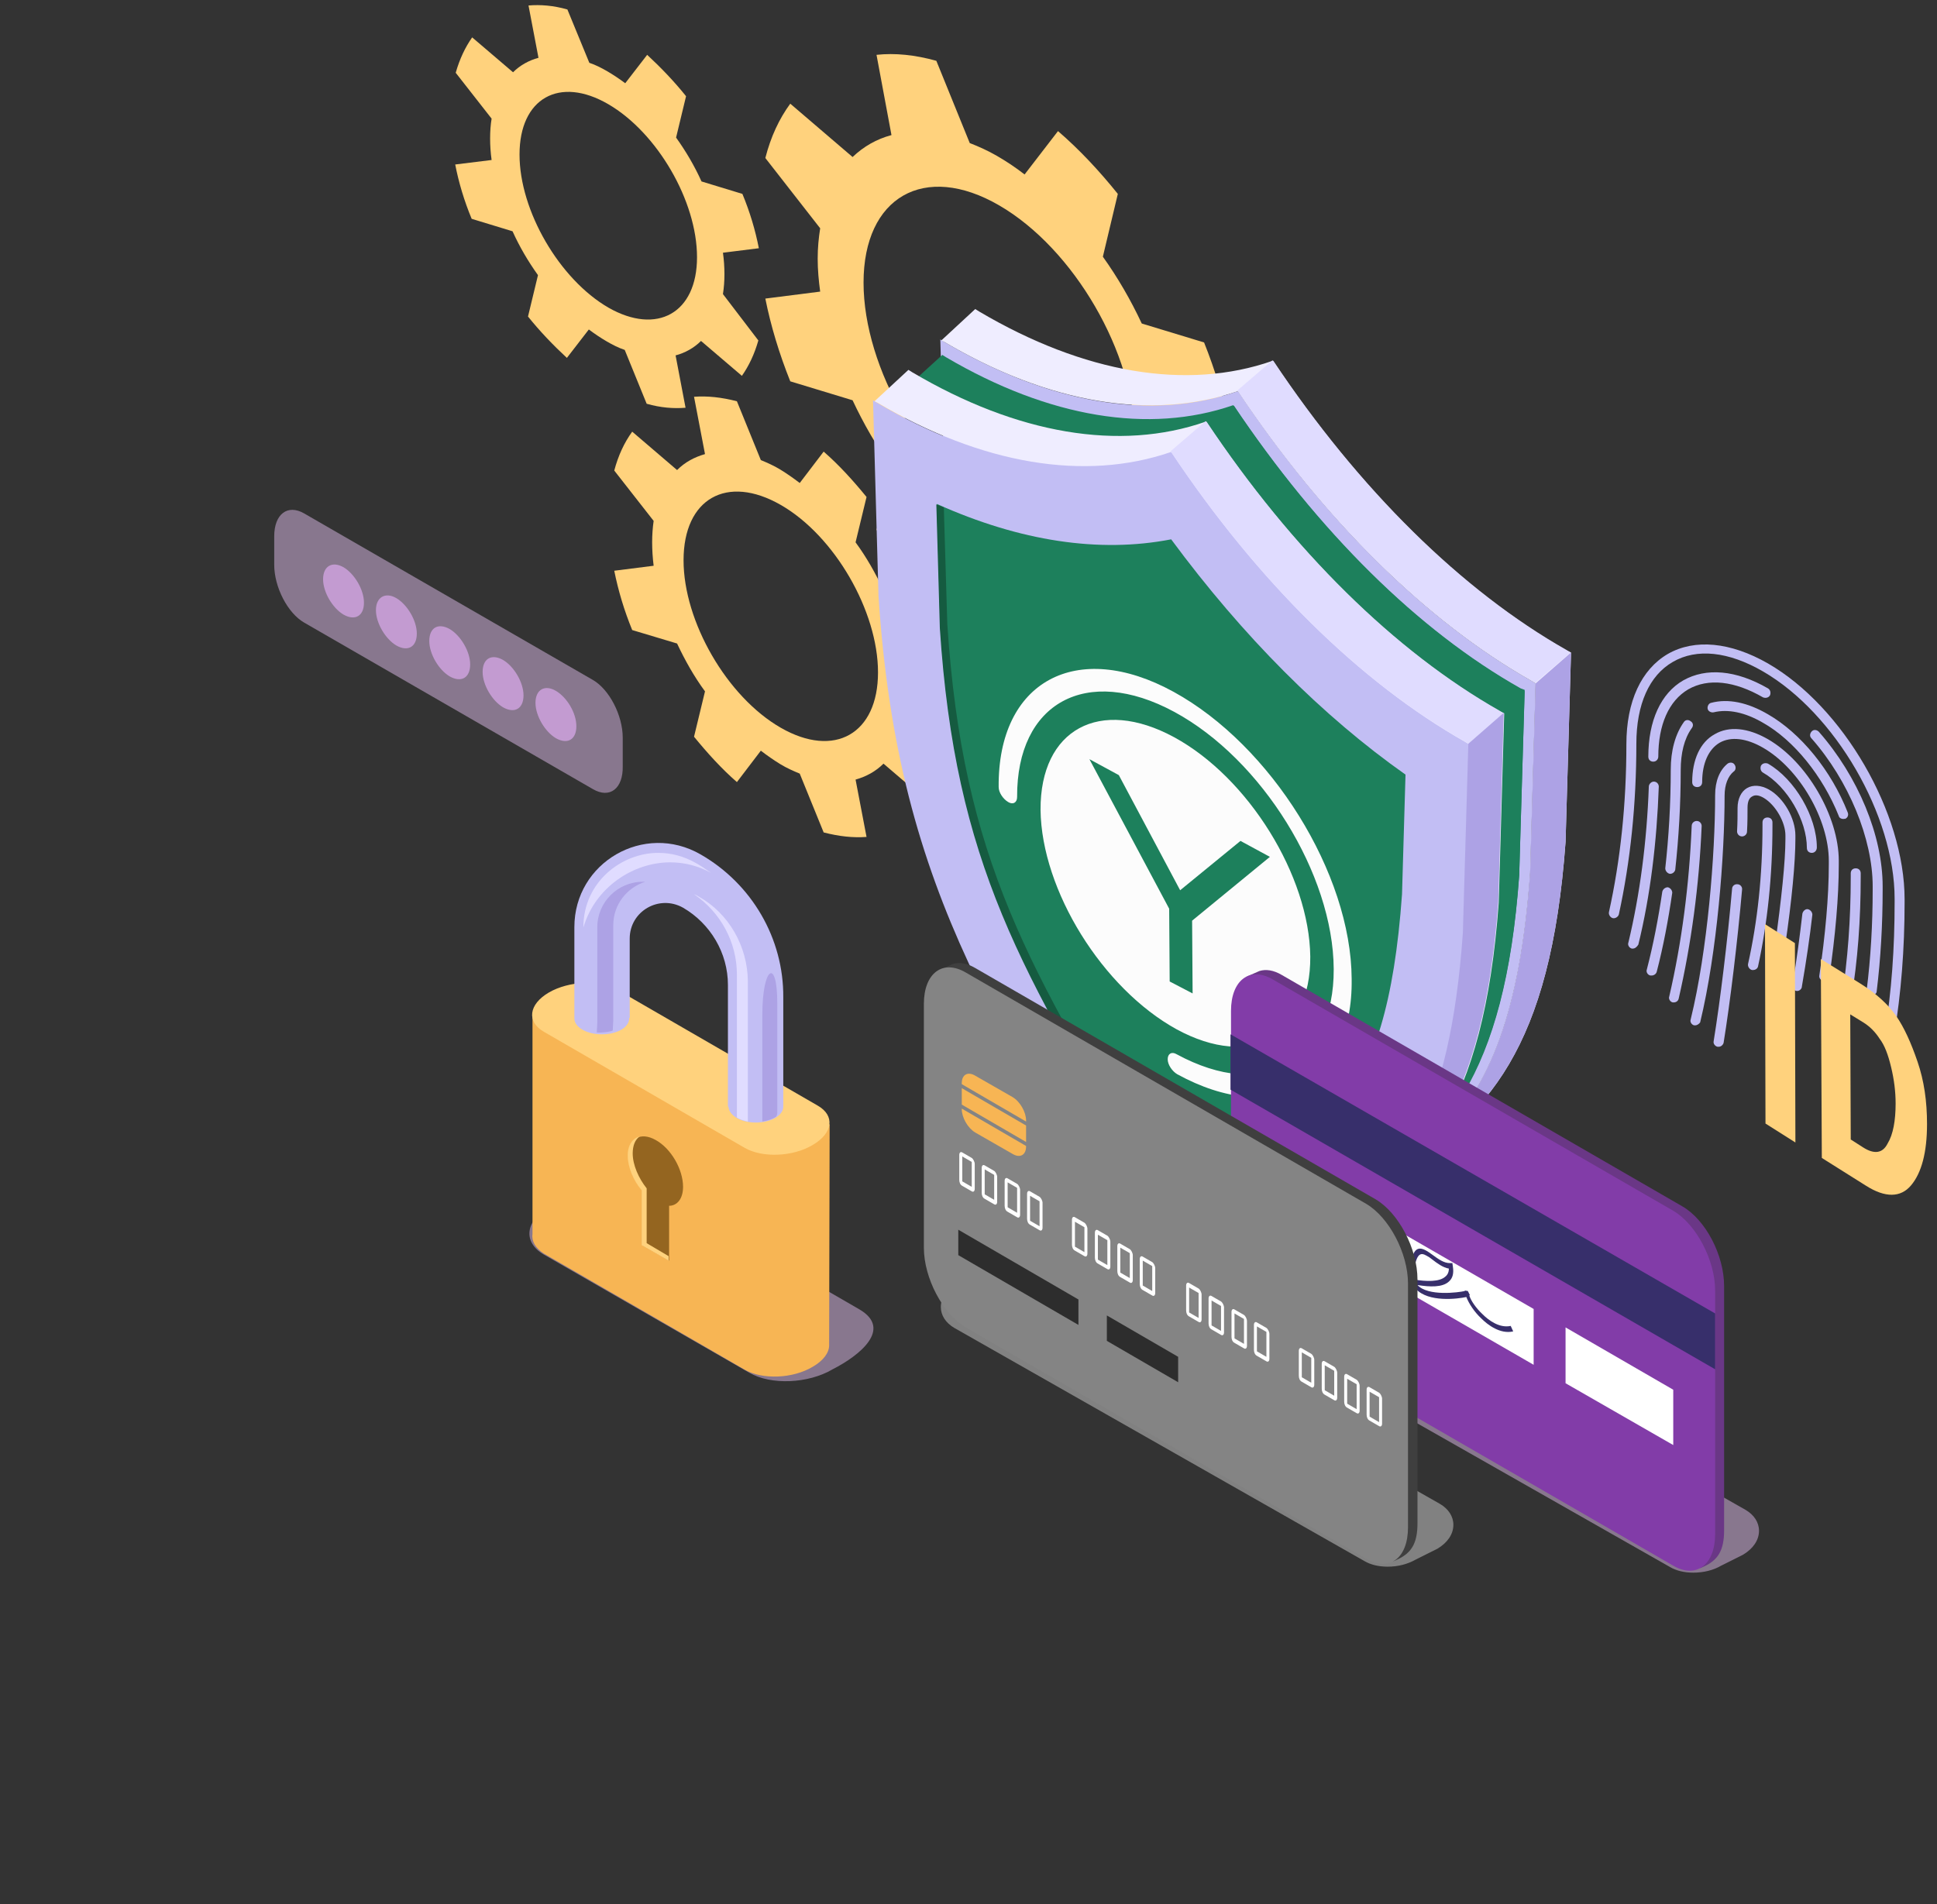 <?xml version="1.0" encoding="utf-8"?>
<!-- Generator: Adobe Illustrator 19.0.0, SVG Export Plug-In . SVG Version: 6.00 Build 0)  -->
<svg version="1.1" id="Layer_1" xmlns="http://www.w3.org/2000/svg" xmlns:xlink="http://www.w3.org/1999/xlink" x="0px" y="0px"
	 viewBox="-111 206 388.5 382" enable-background="new -111 206 388.5 382" xml:space="preserve">
<rect x="-111" y="206" width="388.5" height="382" fill="#333333" stroke="none"/>
<g>
	<g>
		<path fill="#C2BEF4" d="M240.6,400.6c-0.1,0-0.1,0-0.2,0c-0.5-0.1-0.9-0.7-0.8-1.2c1.9-8.5,2.9-17.8,2.9-27.7V371c0-0.6,0.4-1,1-1
			s1,0.4,1,1v0.7c0,10-1,19.5-2.9,28.2C241.5,400.3,241.1,400.6,240.6,400.6z"/>
	</g>
	<g>
		<path fill="#C2BEF4" d="M229,411.7c-0.1,0-0.2,0-0.2,0c-0.5-0.1-0.9-0.7-0.7-1.2c3.4-13.9,4.9-33.1,4.9-45c0-2.8,0.9-5,2.5-6.3
			c0.4-0.3,1.1-0.3,1.4,0.2c0.3,0.4,0.3,1.1-0.2,1.4c-1.1,0.9-1.8,2.6-1.8,4.8c0,12.1-1.5,31.4-4.9,45.5
			C229.8,411.4,229.4,411.7,229,411.7z"/>
	</g>
	<g>
		<path fill="#C2BEF4" d="M252.4,377.1c-0.6,0-1-0.4-1-1c0-5.5-3.9-12.3-8.8-15.1c-0.5-0.3-0.6-0.9-0.4-1.4c0.3-0.5,0.9-0.6,1.4-0.4
			c5.4,3.1,9.8,10.7,9.8,16.8C253.4,376.7,252.9,377.1,252.4,377.1z"/>
	</g>
	<g>
		<path fill="#C2BEF4" d="M249.5,404.8c-0.1,0-0.1,0-0.2,0c-0.5-0.1-0.9-0.6-0.8-1.2c0.9-5.2,1.5-10,2-14.3c0.1-0.5,0.6-1,1.1-0.9
			s0.9,0.6,0.9,1.1c-0.5,4.4-1.2,9.2-2.1,14.4C250.4,404.4,249.9,404.8,249.5,404.8z"/>
	</g>
	<g>
		<path fill="#C2BEF4" d="M245.9,396.8h-0.1c-0.5-0.1-0.9-0.6-0.8-1.1c1.3-9.3,2.1-16.9,2.1-21.4v-0.7c0-2.7-2-6.1-4.3-7.5
			c-1-0.6-1.8-0.7-2.4-0.3c-0.6,0.3-0.9,1.1-0.9,2.2c0,1.4,0,3-0.1,4.8c0,0.6-0.5,1-1,1c-0.6,0-1-0.5-1-1c0.1-1.8,0.1-3.3,0.1-4.7
			c0-1.8,0.7-3.3,1.9-4s2.8-0.6,4.4,0.3c3,1.7,5.3,5.8,5.3,9.2v0.7c0,4.6-0.7,12.3-2.1,21.7C246.8,396.5,246.4,396.8,245.9,396.8z"
			/>
	</g>
	<g>
		<path fill="#C2BEF4" d="M233.7,416c-0.1,0-0.1,0-0.2,0c-0.5-0.1-0.9-0.6-0.8-1.1c1.3-8,2.8-20.3,3.7-30.6c0-0.5,0.5-1,1.1-0.9
			c0.5,0,1,0.5,0.9,1.1c-0.9,10.3-2.4,22.7-3.7,30.7C234.6,415.6,234.2,416,233.7,416z"/>
	</g>
	<g>
		<path fill="#C2BEF4" d="M264.4,405.7L264.4,405.7c-0.6-0.1-1-0.6-1-1.1c0.8-6.4,1.2-13.2,1.2-20.1v-0.7c0-9.5-4.8-21.2-12.3-29.7
			c-0.4-0.4-0.3-1,0.1-1.4c0.4-0.4,1-0.3,1.4,0.1c7.9,9,12.8,20.9,12.8,31v0.7c0,7-0.4,13.9-1.2,20.4
			C265.4,405.3,264.9,405.7,264.4,405.7z"/>
	</g>
	<g>
		<path fill="#C2BEF4" d="M220.6,358.8c-0.6,0-1-0.4-1-1c0-7.2,2.5-12.7,7-15.3c4.6-2.6,10.6-2.1,17,1.6c0.5,0.3,0.6,0.9,0.4,1.4
			c-0.3,0.5-0.9,0.6-1.4,0.4c-5.7-3.3-11-3.9-15-1.6c-3.9,2.3-6,7.1-6,13.5C221.6,358.3,221.2,358.8,220.6,358.8z"/>
	</g>
	<g>
		<path fill="#C2BEF4" d="M216.5,396.3c-0.1,0-0.2,0-0.2,0c-0.5-0.1-0.9-0.7-0.7-1.2c2.3-9.6,3.7-20.2,4.1-31.3c0-0.5,0.5-1,1-1l0,0
			c0.6,0,1,0.5,1,1c-0.4,11.2-1.7,21.9-4.1,31.7C217.3,396,216.9,396.3,216.5,396.3z"/>
	</g>
	<g>
		<path fill="#C2BEF4" d="M268,414.4c-0.1,0-0.1,0-0.2,0c-0.5-0.1-0.9-0.6-0.8-1.1c1.4-8.3,2-17.1,2-26.3v-0.7
			c0-16.7-11.9-37.2-26.4-45.6c-6.9-4-13.3-4.7-18.1-1.9c-4.7,2.7-7.3,8.5-7.3,16.4c0,12.2-1.2,23.6-3.5,34.2
			c-0.1,0.5-0.7,0.9-1.2,0.8s-0.9-0.7-0.8-1.2c2.3-10.4,3.5-21.7,3.5-33.7c0-8.6,3-15,8.3-18.1c5.4-3.1,12.6-2.4,20.1,1.9
			c15.1,8.7,27.4,30,27.4,47.3v0.7c0,9.3-0.7,18.2-2.1,26.6C268.9,414,268.5,414.4,268,414.4z"/>
	</g>
	<g>
		<path fill="#C2BEF4" d="M254.9,402.8c0,0-0.1,0-0.2,0c-0.5-0.1-0.9-0.6-0.8-1.1c1.2-8.1,1.9-15.8,1.9-22.3v-0.7
			c0-8.3-5.9-18.5-13.2-22.7c-3.3-1.9-6.4-2.3-8.7-1c-2.2,1.3-3.5,4.1-3.5,7.9c0,0.6-0.4,1-1,1s-1-0.4-1-1c0-4.5,1.6-8,4.5-9.6
			c2.9-1.7,6.7-1.3,10.7,1c7.8,4.5,14.2,15.5,14.2,24.4v0.7c0,6.6-0.7,14.4-1.9,22.6C255.8,402.4,255.4,402.8,254.9,402.8z"/>
	</g>
	<g>
		<path fill="#C2BEF4" d="M224.7,407.1c-0.1,0-0.2,0-0.2,0c-0.5-0.1-0.9-0.7-0.7-1.2c2.5-10.8,4-22.3,4.5-34.2c0-0.6,0.5-1,1-1
			c0.6,0,1,0.5,1,1c-0.5,12-2.1,23.7-4.6,34.6C225.6,406.8,225.2,407.1,224.7,407.1z"/>
	</g>
	<g>
		<path fill="#C2BEF4" d="M220.3,401.7c-0.1,0-0.2,0-0.3,0c-0.5-0.1-0.9-0.7-0.7-1.2c1.3-5,2.3-10.2,3.1-15.6
			c0.1-0.5,0.6-0.9,1.1-0.9c0.5,0.1,0.9,0.6,0.9,1.1c-0.8,5.5-1.8,10.8-3.1,15.8C221.2,401.4,220.7,401.7,220.3,401.7z"/>
	</g>
	<g>
		<path fill="#C2BEF4" d="M224,381.3h-0.1c-0.5-0.1-0.9-0.6-0.9-1.1c0.7-6.3,1.1-13,1.1-19.8c0-3.8,0.9-7.1,2.6-9.5
			c0.3-0.5,0.9-0.6,1.4-0.2c0.5,0.3,0.6,0.9,0.2,1.4c-1.5,2.1-2.2,5-2.2,8.4c0,6.9-0.4,13.6-1.1,20
			C224.9,380.9,224.5,381.3,224,381.3z"/>
	</g>
	<g>
		<path fill="#C2BEF4" d="M258.7,370.3c-0.4,0-0.8-0.2-0.9-0.6c-3.2-8-9-15.2-15.2-18.7c-3.6-2.1-7-2.8-9.9-2.1
			c-0.5,0.1-1.1-0.2-1.2-0.7s0.2-1.1,0.7-1.2c3.4-0.9,7.3-0.1,11.4,2.3c6.6,3.8,12.7,11.3,16,19.7c0.2,0.5,0,1.1-0.6,1.3
			C259,370.2,258.9,370.3,258.7,370.3z"/>
	</g>
	<g>
		<path fill="#C2BEF4" d="M259.4,407.3c-0.1,0-0.1,0-0.2,0c-0.5-0.1-0.9-0.6-0.8-1.1c1.2-7.6,1.8-15.8,1.8-24.3v-0.7
			c0-0.6,0.4-1,1-1s1,0.4,1,1v0.7c0,8.6-0.6,16.8-1.9,24.6C260.3,406.9,259.9,407.3,259.4,407.3z"/>
	</g>
</g>
<path opacity="0.5" fill="#DEBCEB" enable-background="new    " d="M7.9,364.3L-50,330.9c-3.3-1.9-6-7.1-6-11.6v-5.7
	c0-4.5,2.7-6.5,6-4.6l57.9,33.4c3.3,1.9,6,7.1,6,11.6v5.7C14,364.2,11.3,366.3,7.9,364.3z"/>
<path fill="#FFD27D" d="M125,299.3c0-2.2-0.2-4.4-0.5-6.6l11-1.4c-1.1-5.5-2.8-11.1-5-16.6l-12.5-3.8c-2.2-4.7-4.8-9.2-7.8-13.4
	l3-12.6c-3.7-4.6-7.7-8.9-12-12.6l-6.7,8.7c-1.8-1.4-3.6-2.6-5.5-3.7s-3.7-1.9-5.5-2.6l-6.7-16.5c-4.3-1.2-8.3-1.6-12-1.2l3,16.1
	c-3,0.8-5.6,2.3-7.8,4.4l-12.5-10.7c-2.2,3-3.9,6.6-5,10.9l11,14.1c-0.3,1.9-0.5,3.9-0.5,6.1s0.2,4.4,0.5,6.6l-11,1.4
	c1.1,5.5,2.8,11.1,5,16.6l12.5,3.8c2.2,4.7,4.8,9.2,7.8,13.4l-3,12.6c3.7,4.6,7.7,8.9,12,12.6l6.7-8.7c1.8,1.4,3.6,2.6,5.5,3.7
	s3.7,1.9,5.5,2.6l6.7,16.5c4.3,1.2,8.3,1.6,12,1.2l-3-16.1c3-0.8,5.6-2.3,7.8-4.4l12.5,10.7c2.2-3,3.9-6.6,5-10.9l-11-14.1
	C124.8,303.5,125,301.5,125,299.3z M89.4,309.6c-15-8.7-27.2-29.7-27.2-46.9s12.2-24.2,27.2-15.5c15,8.7,27.2,29.7,27.2,46.9
	S104.4,318.2,89.4,309.6z"/>
<path fill="#FFD27D" d="M71.2,344.7c0-1.5-0.1-3.1-0.3-4.7l7.9-1c-0.8-4-2-8-3.6-11.9l-9-2.7c-1.6-3.4-3.4-6.6-5.6-9.6l2.2-9.1
	c-2.7-3.3-5.5-6.4-8.6-9.1l-4.8,6.3c-1.3-1-2.6-1.9-3.9-2.7s-2.7-1.4-3.9-1.9l-4.8-11.8c-3.1-0.8-5.9-1.1-8.6-0.9l2.2,11.5
	c-2.1,0.6-4,1.6-5.6,3.2l-9-7.7c-1.6,2.2-2.8,4.8-3.6,7.8l7.9,10.1c-0.2,1.4-0.3,2.8-0.3,4.3s0.1,3.1,0.3,4.7l-7.9,1
	c0.8,4,2,8,3.6,11.9l9,2.7c1.6,3.4,3.4,6.6,5.6,9.6l-2.2,9.1c2.7,3.3,5.5,6.4,8.6,9.1l4.8-6.3c1.3,1,2.6,1.9,3.9,2.7
	s2.7,1.4,3.9,1.9l4.8,11.8c3.1,0.8,5.9,1.1,8.6,0.9l-2.2-11.5c2.1-0.6,4-1.6,5.6-3.2l9,7.7c1.6-2.2,2.8-4.8,3.6-7.8L70.9,349
	C71,347.6,71.2,346.2,71.2,344.7z M45.6,352c-10.8-6.2-19.5-21.3-19.5-33.6c0-12.4,8.7-17.3,19.5-11.1c10.8,6.2,19.5,21.3,19.5,33.6
	S56.4,358.2,45.6,352z"/>
<path fill="#FFD27D" d="M34.3,261c0-1.4-0.1-2.9-0.3-4.3l7.2-0.9c-0.7-3.6-1.8-7.3-3.3-10.9l-8.2-2.5c-1.4-3.1-3.1-6-5.1-8.8l2-8.3
	c-2.4-3-5.1-5.8-7.8-8.3l-4.4,5.7c-1.2-0.9-2.4-1.7-3.6-2.4s-2.4-1.3-3.6-1.7l-4.4-10.7c-2.8-0.8-5.4-1-7.8-0.8l2,10.5
	c-1.9,0.5-3.7,1.5-5.1,2.9l-8.2-7c-1.4,2-2.5,4.3-3.3,7.1l7.2,9.2c-0.2,1.2-0.3,2.5-0.3,4c0,1.4,0.1,2.9,0.3,4.3l-7.3,0.9
	c0.7,3.6,1.8,7.3,3.3,10.9l8.2,2.5c1.4,3.1,3.1,6,5.1,8.8l-2,8.3c2.4,3,5.1,5.8,7.8,8.3l4.4-5.7c1.2,0.9,2.4,1.7,3.6,2.4
	s2.4,1.3,3.6,1.7l4.4,10.8c2.8,0.8,5.4,1,7.8,0.8l-2-10.5c1.9-0.5,3.7-1.5,5.1-2.9l8.2,7c1.4-2,2.5-4.3,3.3-7.1L34,265
	C34.2,263.7,34.3,262.4,34.3,261z M11,267.7C1.2,262-6.8,248.3-6.8,237s8-15.8,17.8-10.1s17.8,19.4,17.8,30.7
	C28.8,268.8,20.8,273.3,11,267.7z"/>
<g>
	<path fill="#C2BEF4" d="M196.2,342.6c-21-11.9-41.6-32.2-58.8-58l-0.2-0.1c-17.2,6-37.8,2.5-58.8-9.9l-0.8-0.5l1.1,39.3
		c4,60.9,24.8,87.4,58.2,144l0.8,0.5c33.4-18,54.2-20.5,58.2-76.8l1.1-38L196.2,342.6z"/>
	<path fill="#EFEDFF" d="M203.2,336.5c-21-11.9-41.6-32.2-58.8-58l-0.2-0.1c-17.2,6-37.8,2.5-58.8-9.9l-0.8-0.5l-6.8,6.3l0.6,0.3
		c21,12.4,41.6,15.8,58.8,9.9l0.2,0.1c17.2,25.8,37.8,46.1,58.8,58l0.8,0.5l-1.1,38c-2.6,36.7-12.4,50.6-28.1,60.7
		c19.7-11.6,32.2-25.6,35.2-66.9l1.1-38L203.2,336.5z"/>
	<path fill="#E0DCFF" d="M204,336.9l-0.8-0.5c-21-11.9-41.6-32.2-58.8-58l-0.2-0.1l-7.1,6.1l0.2,0.1c17.2,25.8,37.8,46.1,58.8,58
		l0.8,0.5L204,336.9z"/>
	<path fill="#ADA2E5" d="M197,343.1l-1.1,38c-2.6,36.7-12.4,50.6-28.1,60.7c19.7-11.6,32.2-25.6,35.2-66.9l1.1-38L197,343.1z"/>
	<g>
		<path fill="#1D805C" d="M194,344.1c-20.6-11.6-40.6-31.5-57.5-56.7l-0.2-0.1c-16.8,5.8-36.9,2.5-57.5-9.6l-0.8-0.5l-6.7,6.1
			l0.6,0.3c20.6,12.1,40.6,15.5,57.5,9.6l0.2,0.1c16.8,25.3,36.9,45.1,57.5,56.7l0.8,0.4l-1.1,37.1c-2.5,35.9-12.1,49.4-27.5,59.4
			c19.2-11.4,31.5-25,34.4-65.4l1.1-37.1L194,344.1z"/>
		<path fill="#1D805C" d="M194.8,344.6l-0.8-0.4c-20.6-11.6-40.6-31.5-57.5-56.7l-0.2-0.1l-6.9,6l0.2,0.1
			c16.8,25.3,36.9,45.1,57.5,56.7l0.8,0.4L194.8,344.6z"/>
		<path fill="#1D805C" d="M187.9,350.6l-1.1,37.1c-2.5,35.9-12.1,49.4-27.5,59.4c19.2-11.4,31.5-25,34.4-65.4l1.1-37.1L187.9,350.6z
			"/>
	</g>
	<path fill="#C2BEF4" d="M182.7,354.8c-21-11.9-41.6-32.2-58.8-58l-0.2-0.1c-17.2,6-37.8,2.5-58.8-9.9l-0.8-0.5l1.1,39.3
		c4,60.9,24.8,87.4,58.2,144l0.8,0.5c33.4-18,54.2-20.5,58.2-76.8l1.1-38L182.7,354.8z"/>
	<path fill="#EFEDFF" d="M189.8,348.7c-21-11.9-41.6-32.2-58.8-58l-0.2-0.1c-17.2,6-37.8,2.5-58.8-9.9l-0.8-0.5l-6.8,6.3l0.6,0.3
		c21,12.4,41.6,15.8,58.8,9.9l0.2,0.1c17.2,25.8,37.8,46.1,58.8,58l0.8,0.5l-1.1,38c-2.6,36.7-12.4,50.6-28.1,60.7
		c19.7-11.6,32.2-25.6,35.2-66.9l1.1-38L189.8,348.7z"/>
	<path fill="#E0DCFF" d="M190.6,349.1l-0.8-0.5c-21-11.9-41.6-32.2-58.8-58l-0.2-0.1l-7.1,6.1l0.2,0.1c17.2,25.8,37.8,46.1,58.8,58
		l0.8,0.5L190.6,349.1z"/>
	<path fill="#ADA2E5" d="M183.5,355.2l-1.1,38c-2.6,36.7-12.4,50.6-28.1,60.7c19.7-11.6,32.2-25.6,35.2-66.9l1.1-38L183.5,355.2z"/>
	<path fill="#1D805C" d="M119.7,443.8c-25.9-43-39-64.7-42.1-111.9l-0.7-24.8c16.7,7.5,32.6,9.9,47,7.1c14.4,19.5,30.4,35.5,47,47.2
		l-0.7,24c-3.1,43.6-16.2,50.2-42.1,63.3c-1.4,0.7-2.7,1.4-4.1,2.1C122.4,448.3,121,446,119.7,443.8z"/>
	<path fill="#155B40" d="M121.1,443.1c-25.9-43-39-64.7-42.1-111.9l-0.7-23.4c-0.5-0.2-1-0.4-1.5-0.6l0.7,24.8
		c3.1,47.2,16.2,68.9,42.1,111.9c1.4,2.3,2.7,4.6,4.2,6.9c0.5-0.2,1-0.5,1.4-0.7C123.9,447.6,122.5,445.3,121.1,443.1z"/>
</g>
<g display="none">
	<path display="inline" opacity="0.5" fill="#DEBCEB" enable-background="new    " d="M-140.6,957c-1.8,0-3.4-0.4-4.6-1.1
		l-82.3-46.8c-1.7-1-2.7-2.5-2.7-4.2c0-1.9,1.2-3.6,3.2-4.8l4.4-2.2c1.6-0.9,3.6-1.4,5.6-1.4c1.8,0,3.4,0.4,4.6,1.1l82.3,46.8
		c1.7,1,2.7,2.5,2.7,4.2c0,1.9-1.2,3.6-3.2,4.8l-4.4,2.2C-136.6,956.5-138.6,957-140.6,957z"/>
	<path display="inline" fill="#B3267C" d="M-143,883.3l-80.3-46.4c-1.7-1-3.2-1.2-4.5-0.8l-2.5,1.1l0.4,0.3
		c-1.1,1.3-1.7,3.2-1.7,5.8v48.9c0,6.2,3.8,13.4,8.4,16l80.3,46.4c1.1,0.6,2.2,1,3.1,1l0.4,0.3l0.9-0.4c2.7-1.3,3.9-3.2,3.9-7.2
		v-48.9C-134.6,893.1-138.4,886-143,883.3z"/>
	<path display="inline" fill="#CE387B" d="M-144.9,955.4l-80.3-46.4c-4.6-2.7-8.4-9.9-8.4-16v-48.9c0-6.2,3.8-9,8.4-6.3l80.3,46.4
		c4.6,2.7,8.4,9.9,8.4,16v48.9C-136.5,955.3-140.2,958.1-144.9,955.4z"/>
	<g display="inline">
		<path fill="#FFFFFF" d="M-155.9,914.3c0.3,0.2,0.6,0.8,0.6,1.2v5c0,0.5-0.3,0.7-0.6,0.5l-1.9-1.1c-0.4-0.2-0.6-0.7-0.6-1.2v-5
			c0-0.5,0.3-0.7,0.6-0.5L-155.9,914.3z M-155.9,920.1v-5l-1.9-1.1v5L-155.9,920.1z"/>
		<path fill="#FFFFFF" d="M-151.4,916.9c0.3,0.2,0.6,0.8,0.6,1.2v5c0,0.5-0.3,0.7-0.6,0.5l-1.9-1.1c-0.4-0.2-0.6-0.7-0.6-1.2v-5
			c0-0.5,0.3-0.7,0.6-0.5L-151.4,916.9z M-151.4,922.7v-5l-1.9-1.1v5L-151.4,922.7z"/>
		<path fill="#FFFFFF" d="M-146.8,919.5c0.3,0.2,0.6,0.8,0.6,1.2v5c0,0.5-0.3,0.7-0.6,0.5l-1.9-1.1c-0.4-0.2-0.6-0.7-0.6-1.2v-5
			c0-0.5,0.3-0.7,0.6-0.5L-146.8,919.5z M-146.8,925.3v-5l-1.9-1.1v5L-146.8,925.3z"/>
		<path fill="#FFFFFF" d="M-142.3,922.1c0.3,0.2,0.6,0.8,0.6,1.2v5c0,0.5-0.3,0.7-0.6,0.5l-1.9-1.1c-0.4-0.2-0.6-0.7-0.6-1.2v-5
			c0-0.5,0.3-0.7,0.6-0.5L-142.3,922.1z M-142.3,928v-5l-1.9-1.1v5L-142.3,928z"/>
		<path fill="#FFFFFF" d="M-178.5,901.2c0.3,0.2,0.6,0.8,0.6,1.2v5c0,0.5-0.3,0.7-0.6,0.5l-1.9-1.1c-0.4-0.2-0.6-0.7-0.6-1.2v-5
			c0-0.5,0.3-0.7,0.6-0.5L-178.5,901.2z M-178.5,907v-5l-1.9-1.1v5L-178.5,907z"/>
		<path fill="#FFFFFF" d="M-174,903.8c0.3,0.2,0.6,0.8,0.6,1.2v5c0,0.5-0.3,0.7-0.6,0.5l-1.9-1.1c-0.4-0.2-0.6-0.7-0.6-1.2v-5
			c0-0.5,0.3-0.7,0.6-0.5L-174,903.8z M-174,909.7v-5l-1.9-1.1v5L-174,909.7z"/>
		<path fill="#FFFFFF" d="M-169.4,906.4c0.3,0.2,0.6,0.8,0.6,1.2v5c0,0.5-0.3,0.7-0.6,0.5l-1.9-1.1c-0.4-0.2-0.6-0.7-0.6-1.2v-5
			c0-0.5,0.3-0.7,0.6-0.5L-169.4,906.4z M-169.4,912.3v-5l-1.9-1.1v5L-169.4,912.3z"/>
		<path fill="#FFFFFF" d="M-164.9,909.1c0.3,0.2,0.6,0.8,0.6,1.2v5c0,0.5-0.3,0.7-0.6,0.5l-1.9-1.1c-0.4-0.2-0.6-0.7-0.6-1.2v-5
			c0-0.5,0.3-0.7,0.6-0.5L-164.9,909.1z M-164.9,914.9v-5l-1.9-1.1v5L-164.9,914.9z"/>
		<path fill="#FFFFFF" d="M-201.4,888c0.3,0.2,0.6,0.8,0.6,1.2v5c0,0.5-0.3,0.7-0.6,0.5l-1.9-1.1c-0.4-0.2-0.6-0.7-0.6-1.2v-5
			c0-0.5,0.3-0.7,0.6-0.5L-201.4,888z M-201.4,893.8v-5l-1.9-1.1v5L-201.4,893.8z"/>
		<path fill="#FFFFFF" d="M-196.9,890.6c0.3,0.2,0.6,0.8,0.6,1.2v5c0,0.5-0.3,0.7-0.6,0.5l-1.9-1.1c-0.4-0.2-0.6-0.7-0.6-1.2v-5
			c0-0.5,0.3-0.7,0.6-0.5L-196.9,890.6z M-196.9,896.5v-5l-1.9-1.1v5L-196.9,896.5z"/>
		<path fill="#FFFFFF" d="M-192.3,893.2c0.3,0.2,0.6,0.8,0.6,1.2v5c0,0.5-0.3,0.7-0.6,0.5l-1.9-1.1c-0.4-0.2-0.6-0.7-0.6-1.2v-5
			c0-0.5,0.3-0.7,0.6-0.5L-192.3,893.2z M-192.3,899.1v-5l-1.9-1.1v5L-192.3,899.1z"/>
		<path fill="#FFFFFF" d="M-187.8,895.8c0.3,0.2,0.6,0.8,0.6,1.2v5c0,0.5-0.3,0.7-0.6,0.5l-1.9-1.1c-0.4-0.2-0.6-0.7-0.6-1.2v-5
			c0-0.5,0.3-0.7,0.6-0.5L-187.8,895.8z M-187.8,901.7v-5l-1.9-1.1v5L-187.8,901.7z"/>
		<path fill="#FFFFFF" d="M-224,874.9c0.3,0.2,0.6,0.8,0.6,1.2v5c0,0.5-0.3,0.7-0.6,0.5l-1.9-1.1c-0.4-0.2-0.6-0.7-0.6-1.2v-5
			c0-0.5,0.3-0.7,0.6-0.5L-224,874.9z M-224,880.8v-5l-1.9-1.1v5L-224,880.8z"/>
		<path fill="#FFFFFF" d="M-219.5,877.5c0.3,0.2,0.6,0.8,0.6,1.2v5c0,0.5-0.3,0.7-0.6,0.5l-1.9-1.1c-0.4-0.2-0.6-0.7-0.6-1.2v-5
			c0-0.5,0.3-0.7,0.6-0.5L-219.5,877.5z M-219.5,883.4v-5l-1.9-1.1v5L-219.5,883.4z"/>
		<path fill="#FFFFFF" d="M-214.9,880.2c0.3,0.2,0.6,0.8,0.6,1.2v5c0,0.5-0.3,0.7-0.6,0.5l-1.9-1.1c-0.4-0.2-0.6-0.7-0.6-1.2v-5
			c0-0.5,0.3-0.7,0.6-0.5L-214.9,880.2z M-214.9,886v-5l-1.9-1.1v5L-214.9,886z"/>
		<path fill="#FFFFFF" d="M-210.4,882.8c0.3,0.2,0.6,0.8,0.6,1.2v5c0,0.5-0.3,0.7-0.6,0.5l-1.9-1.1c-0.4-0.2-0.6-0.7-0.6-1.2v-5
			c0-0.5,0.3-0.7,0.6-0.5L-210.4,882.8z M-210.4,888.6v-5l-1.9-1.1v5L-210.4,888.6z"/>
	</g>
	<g display="inline">
		<g>
			<polygon fill="#F7B554" points="-213.1,871.8 -213.1,868.5 -226,861 -226,864.3 			"/>
			<path fill="#F7B554" d="M-213.1,867.7v-0.2c0-1.7-1.2-3.8-2.7-4.7l-7.5-4.3c-1.5-0.9-2.7-0.2-2.7,1.5v0.2L-213.1,867.7z"/>
			<path fill="#F7B554" d="M-226,865.1L-226,865.1c0,1.8,1.2,3.9,2.7,4.8l7.5,4.3c1.5,0.9,2.7,0.2,2.7-1.5v-0.1L-226,865.1z"/>
		</g>
	</g>
	<polygon display="inline" fill="#B3267C" points="-202.6,908.4 -226.7,894.5 -226.7,889.4 -202.6,903.3 	"/>
	<polygon display="inline" fill="#B3267C" points="-182.6,920 -196.9,911.7 -196.9,906.6 -182.6,914.9 	"/>
</g>
<g>
	<path opacity="0.5" fill="#DEBCEB" enable-background="new    " d="M39.3,481.4l-41.2-23.7c-4.3-2.5-3.8-6.8,1.2-9.7l0,0
		c5-2.9,21.3-2.9,25.6-0.4l36.5,21.1c6.6,3.9,0.1,9.2-5.4,12l0,0C51.1,483.6,43.6,483.9,39.3,481.4z"/>
	<path fill="#F7B554" d="M55.4,431.6l-59.6-22.2v44.1v0.1c-0.2,1.4,0.6,2.8,2.3,3.9l40.3,23.3c3.5,2,9.6,1.8,13.6-0.6l0,0
		c2.1-1.2,3.3-2.8,3.3-4.3l0,0L55.4,431.6L55.4,431.6z"/>
	<path fill="#FFD27D" d="M38.4,436.3L-1.9,413c-3.5-2-3.1-5.5,1-7.9l0,0c4-2.3,10.1-2.6,13.6-0.6L53,427.8c3.5,2,3.1,5.5-1,7.9l0,0
		C48,438.1,41.9,438.3,38.4,436.3z"/>
	<g>
		<path fill="#C2BEF4" d="M29.5,377.4L29.5,377.4C18.2,370.9,4.2,379,4.2,392v18.3l0,0l0,0c0,1.8,2.5,3.2,5.5,3.2
			c3.1,0,5.5-1.4,5.5-3.2c0,0,0,0,0-0.1h0.1v-15.9c0-5.5,5.9-8.9,10.7-6.2l0,0c5.5,3.2,9,9.1,9,15.5V428h0.1
			c0.1,1.8,2.5,3.2,5.5,3.2s5.5-1.4,5.5-3.2l0,0v-21.9C46.2,394.3,39.8,383.3,29.5,377.4z"/>
		<g>
			<path fill="#E0DCFF" d="M29.2,385.9c-0.3-0.2-0.7-0.4-1-0.5c5.3,3.6,8.6,9.6,8.6,16.1v28.7c0.6,0.4,1.3,0.6,2.2,0.8v-28.2
				C38.9,395.8,35.2,389.3,29.2,385.9z"/>
		</g>
		<g>
			<path fill="#ADA2E5" d="M17.9,382.9c-5,0-9.1,4.1-9.1,9.1v19.1l-0.1,2c0,0.2,3.1-0.1,3.2-0.4l0.1-2v-19.1c0-4.1,2.7-7.5,6.4-8.7
				C18.3,382.9,18.1,382.9,17.9,382.9z"/>
		</g>
		<path fill="#E0DCFF" d="M23.4,379c2.9,0,5.6,0.7,8.2,2.1c-1-0.7-2-1.4-3.1-2c-2.3-1.3-4.8-2-7.5-2c-7.2,0-15,5.7-15,15l0,0
			C8.4,383.9,16.1,379,23.4,379z"/>
		<path fill="#ADA2E5" d="M41.9,409.6V431c1.1-0.2,2.1-0.5,2.8-1c0.1-0.2,0.2-0.5,0.2-0.8v-21.9C44.9,398,41.9,399.9,41.9,409.6z"/>
	</g>
	<path fill="#946520" d="M26,444.1c0-3.5-2.4-7.7-5.5-9.4c-3-1.7-5.5-0.3-5.5,3.1c0,2.3,1.1,5,2.8,7v11l5.4,3.1v-11
		C24.8,447.9,26,446.5,26,444.1z"/>
	<path fill="#FFD27D" d="M18.7,455.4v-11c-1.6-2-2.8-4.7-2.8-7c0-1.6,0.5-2.8,1.4-3.4c-1.4,0.3-2.4,1.7-2.4,3.8c0,2.3,1.1,5,2.8,7
		v11l5.4,3.1V458L18.7,455.4z"/>
</g>
<g>
	<g>
		<path fill="#C39BD1" d="M-3.6,347c0,2.6,1.9,5.8,4.1,7.1c2.3,1.3,4.1,0.3,4.1-2.4s-1.9-5.8-4.1-7.1S-3.6,344.3-3.6,347z"/>
		<path fill="#C39BD1" d="M-14.2,340.8c0,2.6,1.9,5.8,4.1,7.1c2.3,1.3,4.1,0.3,4.1-2.4c0-2.6-1.9-5.8-4.1-7.1
			C-12.4,337.1-14.2,338.1-14.2,340.8z"/>
		<path fill="#C39BD1" d="M-24.9,334.6c0,2.6,1.9,5.8,4.1,7.1c2.3,1.3,4.1,0.3,4.1-2.4c0-2.6-1.9-5.8-4.1-7.1
			C-23.1,330.9-24.9,331.9-24.9,334.6z"/>
		<path fill="#C39BD1" d="M-35.6,328.4c0,2.6,1.9,5.8,4.1,7.1c2.3,1.3,4.1,0.3,4.1-2.4c0-2.6-1.9-5.8-4.1-7.1
			S-35.6,325.8-35.6,328.4z"/>
		<path fill="#C39BD1" d="M-46.2,322.2c0,2.6,1.9,5.8,4.1,7.1c2.3,1.3,4.1,0.3,4.1-2.4c0-2.6-1.9-5.8-4.1-7.1
			C-44.4,318.5-46.2,319.6-46.2,322.2z"/>
	</g>
</g>
<path fill="#FCFCFC" d="M97.7,368.5c-0.1-16.2,11.9-22.7,26.8-14.6s27.1,27.8,27.3,44c0.1,16.2-11.9,22.7-26.8,14.6
	C110.1,404.3,97.9,384.6,97.7,368.5z"/>
<path fill="#FCFCFC" d="M125.1,421.5c-1-0.6-1.9-1.9-1.9-3s0.8-1.6,1.8-1c17.5,9.5,31.6,1.8,31.5-17.1c-0.1-19-14.4-42.1-32-51.6
	S92.9,347,93,365.9l0,0c0,1.1-0.8,1.6-1.8,1s-1.9-1.9-1.9-3c-0.2-21.2,15.6-29.8,35.1-19.1s35.6,36.4,35.7,57.6
	C160.4,423.6,144.6,432.2,125.1,421.5z"/>
<g>
	<path fill="#1D805C" d="M123.6,402.9l-0.1-14.6l-16-30l5.9,3.2l12.3,23.1l12.1-9.9l5.9,3.2l-15.6,12.8l0.1,14.6L123.6,402.9z"/>
</g>
<g>
	<path opacity="0.5" fill="#DEBCEB" enable-background="new    " d="M228.6,521.5c-1.8,0-3.4-0.4-4.6-1.1l-82.3-46.8
		c-1.7-1-2.7-2.5-2.7-4.2c0-1.9,1.2-3.6,3.2-4.8l4.4-2.2c1.6-0.9,3.6-1.4,5.6-1.4c1.8,0,3.4,0.4,4.6,1.1l82.3,46.8
		c1.7,1,2.7,2.5,2.7,4.2c0,1.9-1.2,3.6-3.2,4.8l-4.4,2.2C232.7,521,230.7,521.5,228.6,521.5z"/>
	<path fill="#6A3786" d="M226.4,448l-80.3-46.4c-1.7-1-3.2-1.2-4.5-0.8l-2.5,1.1l0.4,0.3c-1.1,1.3-1.7,3.2-1.7,5.8v48.9
		c0,6.2,3.8,13.4,8.4,16l80.3,46.4c1.1,0.6,2.2,1,3.1,1l0.4,0.3l0.9-0.4c2.7-1.3,3.9-3.2,3.9-7.2v-49
		C234.8,457.8,231.1,450.7,226.4,448z"/>
	<path fill="#823CA8" d="M224.6,520.1l-80.3-46.4c-4.6-2.7-8.4-9.9-8.4-16v-48.9c0-6.2,3.8-9,8.4-6.3l80.3,46.4
		c4.6,2.7,8.4,9.9,8.4,16v48.9C233,519.9,229.2,522.8,224.6,520.1z"/>
	<polygon fill="#372F6B" points="233,480.7 135.8,424.6 135.8,413.5 233,469.5 	"/>
	<polygon fill="#FFFFFF" points="196.6,479.8 142.2,448.4 142.2,437.2 196.6,468.6 	"/>
	<polygon fill="#FFFFFF" points="224.6,495.9 203,483.5 203,472.3 224.6,484.8 	"/>
	<path fill="#372F6B" d="M167.2,462v-1c0.7,0.4,2.6,1,4.7,1.5c-0.2-0.6-0.2-1.4-0.1-2.3c0.7-4.9,2.3-4.1,4.6-2.4
		c1.1,0.8,2.2,1.6,3.4,1.6h0.5l0.1,0.7c0.2,1.3,0,2.3-0.8,3c-1.3,1.2-3.8,1.1-6.3,0.7c2.1,2.3,8.2,1.5,9.5,1.2v-0.1l0.6,0.1l0.4,0.8
		l-0.1,0.1c0.3,1,1.3,2.5,2.7,3.8c1.1,1.1,3.3,2.8,5.6,2.3l0.5,1.1c-2.6,0.6-5.1-1.3-6.4-2.6c-1.4-1.3-2.5-3-3-4.3
		c-1.8,0.4-7.6,1.1-10.1-1.6c-0.2-0.2-0.4-0.5-0.6-0.8C170,463.1,168,462.4,167.2,462z M175.1,457.9c-1.2-0.7-2-0.4-2.5,3
		c-0.1,0.7-0.1,1.3,0,1.8c2.5,0.4,5.1,0.5,6.3-0.6c0.5-0.4,0.7-1,0.7-1.6c-1.2-0.2-2.4-1.1-3.3-1.8
		C175.8,458.3,175.5,458.1,175.1,457.9z"/>
</g>
<g>
	<path fill="#FFD27D" d="M249,395.2l0.1,40l-6-3.8l-0.1-40L249,395.2z"/>
	<path fill="#FFD27D" d="M254.2,398.4l7.9,4.9c3.2,2,5.6,4.2,7.2,6.5s3,5.4,4.3,9.2s1.9,7.9,1.9,12.5c0,5.7-1.1,9.8-3.2,12.3
		s-5.2,2.5-9,0.1l-8.9-5.6L254.2,398.4z M260.1,409.5l0.1,25.1l2.5,1.6c2.2,1.4,3.9,1.2,4.9-0.8c1.1-1.8,1.6-4.6,1.6-8
		c0-2.4-0.3-4.8-0.9-7.3s-1.3-4.4-2.3-5.7c-0.9-1.4-2-2.5-3.3-3.3L260.1,409.5z"/>
</g>
<g>
	<path opacity="0.5" fill="#D1D1D1" d="M167.3,520.3c-1.8,0-3.4-0.4-4.6-1.1l-82.3-46.8c-1.7-1-2.7-2.5-2.7-4.2
		c0-1.9,1.2-3.6,3.2-4.8l4.4-2.2c1.6-0.9,3.6-1.4,5.6-1.4c1.8,0,3.4,0.4,4.6,1.1l82.3,46.8c1.7,1,2.7,2.5,2.7,4.2
		c0,1.9-1.2,3.6-3.2,4.8l-4.4,2.2C171.3,519.8,169.4,520.3,167.3,520.3z"/>
	<path fill="#3F3F3F" d="M164.9,446.6l-80.3-46.4c-1.7-1-3.2-1.2-4.5-0.8l-2.5,1.1l0.4,0.3c-1.1,1.3-1.7,3.2-1.7,5.8v48.9
		c0,6.2,3.8,13.4,8.4,16l80.3,46.4c1.1,0.6,2.2,1,3.1,1l0.4,0.3l0.9-0.4c2.7-1.3,3.9-3.2,3.9-7.2v-48.9
		C173.3,456.5,169.5,449.3,164.9,446.6z"/>
	<path fill="#848484" d="M163,518.7l-80.3-46.4c-4.6-2.7-8.4-9.9-8.4-16v-48.9c0-6.2,3.8-9,8.4-6.3l80.3,46.4
		c4.6,2.7,8.4,9.9,8.4,16v48.9C171.4,518.6,167.7,521.4,163,518.7z"/>
	<g>
		<path fill="#FFFFFF" d="M152,477.6c0.3,0.2,0.6,0.8,0.6,1.2v5c0,0.5-0.3,0.7-0.6,0.5l-1.9-1.1c-0.4-0.2-0.6-0.7-0.6-1.2v-5
			c0-0.5,0.3-0.7,0.6-0.5L152,477.6z M152,483.4v-5l-1.9-1.1v5L152,483.4z"/>
		<path fill="#FFFFFF" d="M156.6,480.2c0.3,0.2,0.6,0.8,0.6,1.2v5c0,0.5-0.3,0.7-0.6,0.5l-1.9-1.1c-0.4-0.2-0.6-0.7-0.6-1.2v-5
			c0-0.5,0.3-0.7,0.6-0.5L156.6,480.2z M156.6,486v-5l-1.9-1.1v5L156.6,486z"/>
		<path fill="#FFFFFF" d="M161.1,482.8c0.3,0.2,0.6,0.8,0.6,1.2v5c0,0.5-0.3,0.7-0.6,0.5l-1.9-1.1c-0.4-0.2-0.6-0.7-0.6-1.2v-5
			c0-0.5,0.3-0.7,0.6-0.5L161.1,482.8z M161.1,488.7v-5l-1.9-1.1v5L161.1,488.7z"/>
		<path fill="#FFFFFF" d="M165.6,485.4c0.3,0.2,0.6,0.8,0.6,1.2v5c0,0.5-0.3,0.7-0.6,0.5l-1.9-1.1c-0.4-0.2-0.6-0.7-0.6-1.2v-5
			c0-0.5,0.3-0.7,0.6-0.5L165.6,485.4z M165.6,491.3v-5l-1.9-1.1v5L165.6,491.3z"/>
		<path fill="#FFFFFF" d="M129.4,464.5c0.3,0.2,0.6,0.8,0.6,1.2v5c0,0.5-0.3,0.7-0.6,0.5l-1.9-1.1c-0.4-0.2-0.6-0.7-0.6-1.2v-5
			c0-0.5,0.3-0.7,0.6-0.5L129.4,464.5z M129.4,470.4v-5l-1.9-1.1v5L129.4,470.4z"/>
		<path fill="#FFFFFF" d="M133.9,467.1c0.3,0.2,0.6,0.8,0.6,1.2v5c0,0.5-0.3,0.7-0.6,0.5l-1.9-1.1c-0.4-0.2-0.6-0.7-0.6-1.2v-5
			c0-0.5,0.3-0.7,0.6-0.5L133.9,467.1z M133.9,473v-5l-1.9-1.1v5L133.9,473z"/>
		<path fill="#FFFFFF" d="M138.5,469.8c0.3,0.2,0.6,0.8,0.6,1.2v5c0,0.5-0.3,0.7-0.6,0.5l-1.9-1.1c-0.4-0.2-0.6-0.7-0.6-1.2v-5
			c0-0.5,0.3-0.7,0.6-0.5L138.5,469.8z M138.5,475.6v-5l-1.9-1.1v5L138.5,475.6z"/>
		<path fill="#FFFFFF" d="M143,472.4c0.3,0.2,0.6,0.8,0.6,1.2v5c0,0.5-0.3,0.7-0.6,0.5l-1.9-1.1c-0.4-0.2-0.6-0.7-0.6-1.2v-5
			c0-0.5,0.3-0.7,0.6-0.5L143,472.4z M143,478.2v-5l-1.9-1.1v5L143,478.2z"/>
		<path fill="#FFFFFF" d="M106.5,451.3c0.3,0.2,0.6,0.8,0.6,1.2v5c0,0.5-0.3,0.7-0.6,0.5l-1.9-1.1c-0.4-0.2-0.6-0.7-0.6-1.2v-5
			c0-0.5,0.3-0.7,0.6-0.5L106.5,451.3z M106.5,457.2v-5l-1.9-1.1v5L106.5,457.2z"/>
		<path fill="#FFFFFF" d="M111.1,453.9c0.3,0.2,0.6,0.8,0.6,1.2v5c0,0.5-0.3,0.7-0.6,0.5l-1.9-1.1c-0.4-0.2-0.6-0.7-0.6-1.2v-5
			c0-0.5,0.3-0.7,0.6-0.5L111.1,453.9z M111.1,459.8v-5l-1.9-1.1v5L111.1,459.8z"/>
		<path fill="#FFFFFF" d="M115.6,456.6c0.3,0.2,0.6,0.8,0.6,1.2v5c0,0.5-0.3,0.7-0.6,0.5l-1.9-1.1c-0.4-0.2-0.6-0.7-0.6-1.2v-5
			c0-0.5,0.3-0.7,0.6-0.5L115.6,456.6z M115.6,462.4v-5l-1.9-1.1v5L115.6,462.4z"/>
		<path fill="#FFFFFF" d="M120.1,459.2c0.3,0.2,0.6,0.8,0.6,1.2v5c0,0.5-0.3,0.7-0.6,0.5l-1.9-1.1c-0.4-0.2-0.6-0.7-0.6-1.2v-5
			c0-0.5,0.3-0.7,0.6-0.5L120.1,459.2z M120.1,465v-5l-1.9-1.1v5L120.1,465z"/>
		<path fill="#FFFFFF" d="M83.9,438.3c0.3,0.2,0.6,0.8,0.6,1.2v5c0,0.5-0.3,0.7-0.6,0.5l-1.9-1.1c-0.4-0.2-0.6-0.7-0.6-1.2v-5
			c0-0.5,0.3-0.7,0.6-0.5L83.9,438.3z M83.9,444.1v-5L82,438v5L83.9,444.1z"/>
		<path fill="#FFFFFF" d="M88.4,440.9c0.3,0.2,0.6,0.8,0.6,1.2v5c0,0.5-0.3,0.7-0.6,0.5l-1.9-1.1c-0.4-0.2-0.6-0.7-0.6-1.2v-5
			c0-0.5,0.3-0.7,0.6-0.5L88.4,440.9z M88.4,446.7v-5l-1.9-1.1v5L88.4,446.7z"/>
		<path fill="#FFFFFF" d="M93,443.5c0.3,0.2,0.6,0.8,0.6,1.2v5c0,0.5-0.3,0.7-0.6,0.5l-1.9-1.1c-0.4-0.2-0.6-0.7-0.6-1.2v-5
			c0-0.5,0.3-0.7,0.6-0.5L93,443.5z M93,449.3v-5l-1.9-1.1v5L93,449.3z"/>
		<path fill="#FFFFFF" d="M97.5,446.1c0.3,0.2,0.6,0.8,0.6,1.2v5c0,0.5-0.3,0.7-0.6,0.5l-1.9-1.1c-0.4-0.2-0.6-0.7-0.6-1.2v-5
			c0-0.5,0.3-0.7,0.6-0.5L97.5,446.1z M97.5,452v-5l-1.9-1.1v5L97.5,452z"/>
	</g>
	<g>
		<g>
			<polygon fill="#F7B554" points="94.8,435.1 94.8,431.8 81.9,424.3 81.9,427.6 			"/>
			<path fill="#F7B554" d="M94.8,431v-0.2c0-1.7-1.2-3.8-2.7-4.7l-7.5-4.3c-1.5-0.9-2.7-0.2-2.7,1.5v0.2L94.8,431z"/>
			<path fill="#F7B554" d="M81.9,428.4v0.1c0,1.7,1.2,3.8,2.7,4.7l7.5,4.3c1.5,0.9,2.7,0.2,2.7-1.5v-0.1L81.9,428.4z"/>
		</g>
	</g>
	<polygon fill="#2D2D2D" points="105.3,471.8 81.2,457.8 81.2,452.7 105.3,466.7 	"/>
	<polygon fill="#2D2D2D" points="125.3,483.3 111,475 111,469.9 125.3,478.2 	"/>
</g>
</svg>
